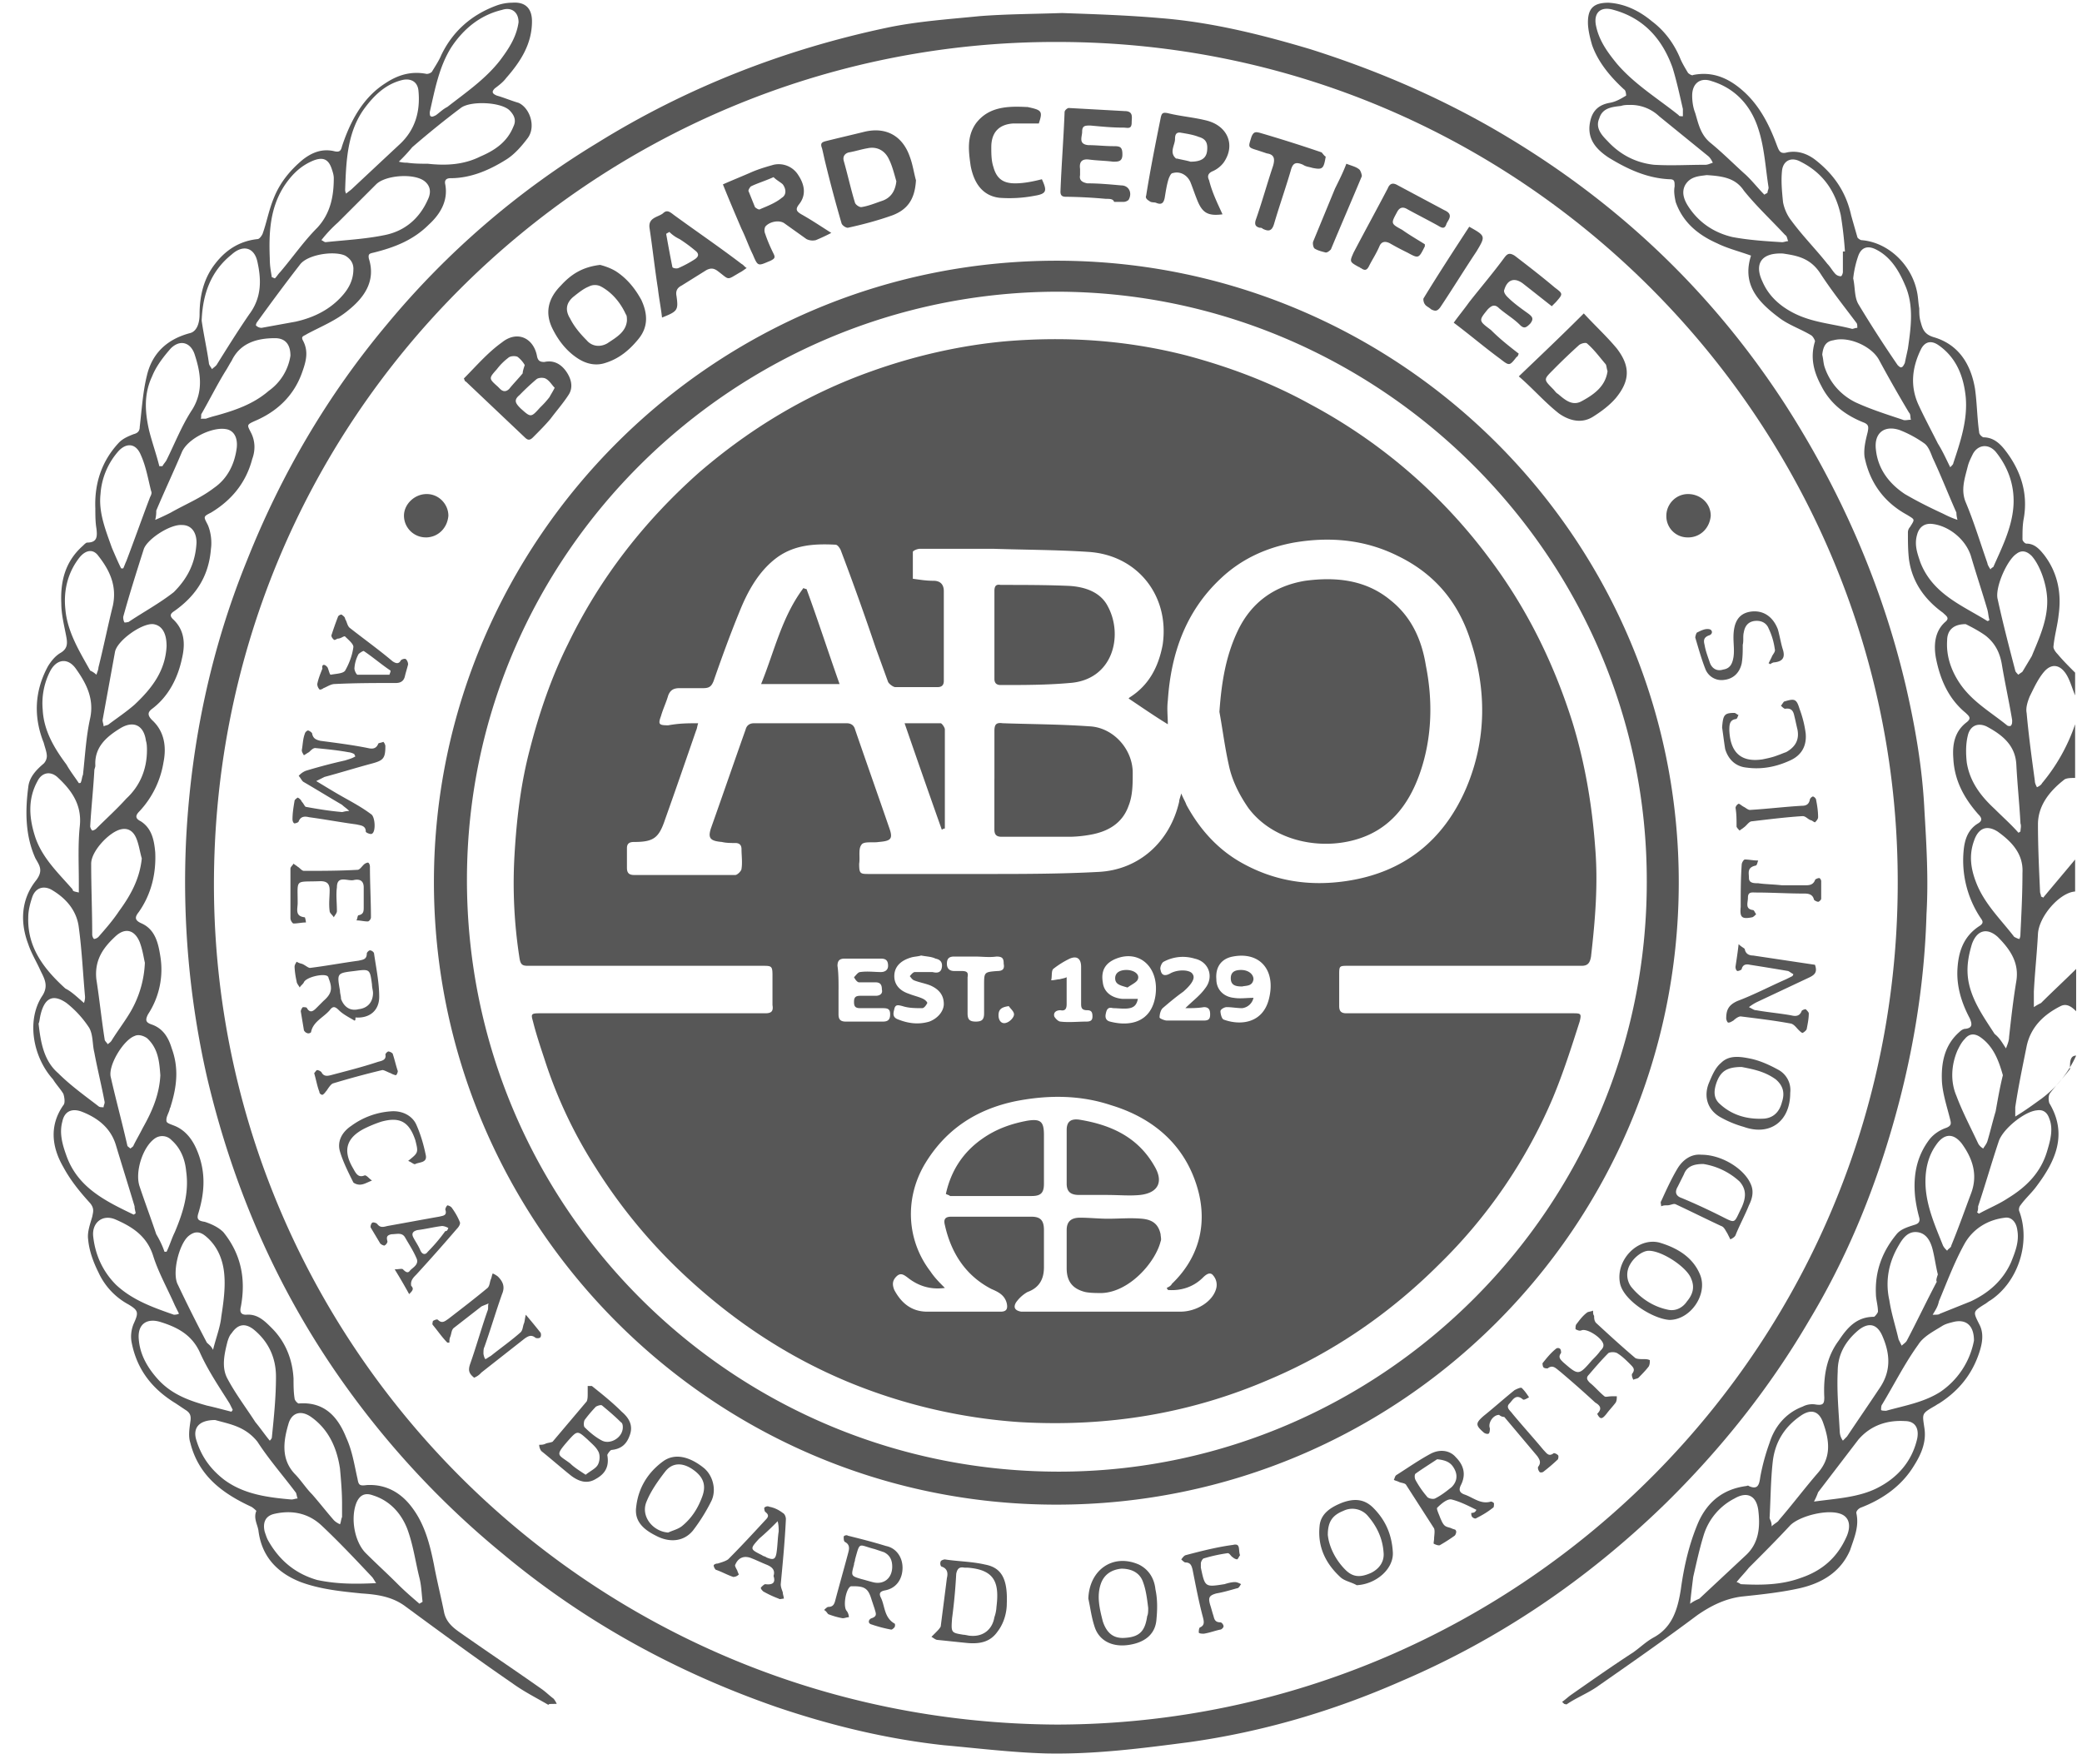 <svg xmlns="http://www.w3.org/2000/svg" width="72" height="61" fill="none" viewBox="0 0 72 61">
  <path fill="#575757" d="M71.584 36.968c-.214.285-.464.535-.678.82-.072.072-.072.25-.036.358.642 1.07.214 1.998-.428 2.855-.179.25-.393.429-.571.678-.036.036-.072.143-.036.215.392 1.07-.036 2.427-1 3.07-.071.035-.142.107-.214.142-.393.25-.393.25-.178.678.178.322.107.679 0 1-.25.75-.714 1.32-1.392 1.75-.072.035-.108.07-.179.106-.428.25-.393.25-.321.75.071.464-.107.892-.357 1.285-.429.714-1.107 1.178-1.856 1.463-.072.036-.143.107-.143.179.107.464-.072.856-.214 1.285-.322.75-.964 1.142-1.75 1.32-.642.143-1.32.215-1.998.286-.572.072-1.071.321-1.535.643-1.143.856-2.32 1.677-3.499 2.498-.32.215-.678.357-.999.572-.036.035-.071 0-.107 0l-.072-.072c.108-.071.215-.178.322-.25.714-.5 1.428-1 2.141-1.463.25-.179.429-.357.679-.5.678-.357.856-1 .964-1.678.107-.785.285-1.57.606-2.32.322-.714.857-1.142 1.642-1.25.036 0 .072-.035.107 0 .322.144.357-.07.393-.32a7.34 7.34 0 0 1 .321-1.178c.179-.572.572-1.036 1.143-1.25a.714.714 0 0 1 .464-.071c.25.035.285-.036.285-.25-.035-.714.072-1.392.5-1.963.285-.429.607-.821 1.214-.821.035 0 .142-.143.142-.179 0-.214-.071-.428-.071-.607-.036-.785.214-1.463.714-2.07.143-.179.393-.25.607-.321.143-.036.214-.107.178-.25a5.056 5.056 0 0 1-.142-.714c-.072-.714.035-1.392.5-2 .142-.178.356-.32.57-.392.179-.071.179-.143.143-.285-.107-.429-.25-.857-.285-1.285-.036-.643.071-1.285.606-1.75.072-.07.143-.107.215-.107.25-.035.214-.178.142-.357-.285-.535-.464-1.106-.428-1.713.036-.607.214-1.142.785-1.5.143-.106.072-.178 0-.285a3.591 3.591 0 0 1-.57-2.32c.035-.357.142-.714.499-.928.178-.107.107-.214 0-.321-.5-.571-.821-1.178-.857-1.928-.035-.464.036-.928.464-1.25.179-.142.072-.213-.035-.32-.607-.5-.893-1.178-1.036-1.928-.071-.428-.035-.893.322-1.214.178-.142.035-.214-.072-.321-.642-.464-1.07-1.07-1.178-1.856-.035-.321-.035-.607-.035-.928 0-.072.035-.143.071-.179.178-.285.178-.25-.107-.428-.785-.428-1.285-1.107-1.464-2-.035-.285.036-.57.108-.856.035-.178.035-.25-.108-.321-.642-.25-1.178-.643-1.499-1.285-.25-.464-.392-.964-.214-1.535 0-.036-.071-.178-.143-.214-.357-.214-.785-.357-1.106-.607-.714-.535-1.285-1.142-.964-2.142-.393-.143-.821-.25-1.178-.428-.643-.286-1.178-.714-1.428-1.428-.036-.178-.071-.357-.036-.535 0-.179 0-.25-.178-.25-.785-.036-1.464-.357-2.106-.75-.429-.285-.75-.642-.643-1.214.072-.392.286-.606.678-.678.215-.035.393-.143.572-.25 0 0 0-.178-.072-.214-.464-.428-.892-.928-1.106-1.535-.072-.25-.143-.535-.143-.785 0-.5.214-.678.714-.678.57.035 1.07.285 1.499.642.428.322.75.75.964 1.25.071.178.178.357.285.535.036.036.143.107.179.071.714-.142 1.285.143 1.785.607.535.5.856 1.143 1.106 1.82.072.18.107.322.357.25.357-.07.678.036.964.25.642.5 1.07 1.107 1.25 1.928.07.25.142.5.214.75 0 .035.107.107.142.107.928.071 1.75.857 1.928 1.82.036.179.036.357.071.536 0 .143 0 .285.036.428.071.25.107.464.464.571.857.25 1.285.928 1.428 1.785.071.5.071 1 .143 1.5 0 .07.071.142.142.178.322 0 .536.178.714.392.572.714.857 1.535.678 2.463-.035.215-.035.429-.035.679 0 .035.071.142.143.142.285 0 .464.215.607.393.464.607.606 1.32.5 2.07-.036.357-.144.714-.18 1.107 0 .071.072.179.144.25.178.214.392.428.606.642v.786c-.107-.25-.178-.536-.32-.75-.215-.321-.5-.357-.75-.071-.215.25-.357.57-.5.856-.072.179-.143.393-.107.572.071.785.178 1.57.285 2.355 0 .072.036.143.072.215.071-.036.142-.072.178-.143a6.36 6.36 0 0 0 1.142-2.035v1.856c-.142 0-.32 0-.392.072-.5.392-.893.892-.893 1.535 0 .75.036 1.535.072 2.32 0 .071.035.107.035.178.036 0 .072.036.072.036.357-.428.75-.892 1.106-1.32v1.106c-.535.036-1.249.857-1.285 1.463-.035.679-.107 1.321-.142 2v.535c.107-.072.178-.107.25-.143.392-.393.82-.785 1.213-1.178v1.464c-.143-.143-.321-.286-.535-.179-.572.286-1.036.714-1.178 1.392-.143.714-.286 1.392-.393 2.106v.322c.357-.215.643-.429.892-.607a3.831 3.831 0 0 0 1.214-1.5c-.214 0-.214.215-.214.465ZM61.018 6.733c.036-.036.071-.036.107-.071 0-.072.036-.107.036-.179-.107-.678-.143-1.392-.357-2.034-.25-.786-.786-1.392-1.607-1.642-.392-.143-.678.071-.678.5 0 .214.036.428.107.606.107.357.179.75.536 1.035.392.322.75.679 1.142 1.036.25.214.464.5.714.75Zm-.964 47.975a.39.39 0 0 1 .143.072c.678.035 1.392.035 2.07-.214.75-.25 1.285-.714 1.606-1.464.143-.357.072-.642-.214-.75-.464-.178-1.428.072-1.749.393-.464.5-.963 1-1.428 1.464-.142.178-.285.321-.428.5ZM58.198 4.02v-.25c-.107-.464-.214-.963-.357-1.427-.357-1-1-1.714-2.035-2-.464-.142-.714.108-.607.572.108.5.393.892.714 1.285.607.714 1.428 1.213 2.142 1.785 0 .035.072.035.143.035Zm5.533 4.676h.071a13.34 13.34 0 0 0-.143-1.249c-.178-.82-.606-1.463-1.392-1.856-.321-.179-.607-.036-.642.321-.036.357 0 .714.035 1.071.036.214.143.464.286.643.393.535.857 1 1.25 1.499.106.107.178.25.285.357a.273.273 0 0 0 .178.071c.036 0 .072-.107.072-.143v-.714Zm-1 43.228c.786-.107 1.535-.143 2.178-.464.714-.357 1.213-.928 1.392-1.713.071-.357-.072-.607-.428-.607-.607-.036-1.178.143-1.607.642l-1.392 1.82a2.254 2.254 0 0 1-.143.322Zm5.533-5.568c0-.536-.285-.75-.714-.643-.143.036-.285.072-.392.143-.286.178-.643.357-.821.642-.465.643-.821 1.357-1.25 2.07-.035.036-.035.144-.035.18 0 .035.107.035.178.035.642-.179 1.285-.286 1.856-.643a2.761 2.761 0 0 0 1.178-1.784ZM56.377 3.628c-.107 0-.214 0-.32.035-.322.036-.643.072-.75.429-.143.321.07.57.285.785.428.464.964.75 1.606.821.607.036 1.178 0 1.785 0 .072 0 .143-.036.25-.071-.036-.072-.071-.143-.143-.215L57.377 4.02a1.43 1.43 0 0 0-1-.392Zm7.71 5.997c.072.32.036.642.18.892a42.04 42.04 0 0 0 1.356 2.106c.035.036.107.107.142.071.036 0 .072-.071.108-.142.035-.179.07-.322.107-.5.107-.75.214-1.5-.108-2.213-.214-.5-.5-.964-.999-1.214-.285-.143-.5-.071-.607.214a3.48 3.48 0 0 0-.178.786Zm2.75 35.838c.142 0 .213 0 .25-.035l1.07-.429c.607-.285 1.107-.714 1.392-1.356.143-.357.286-.714.214-1.107-.035-.285-.214-.464-.428-.428-.607.071-1.107.393-1.392.892-.357.643-.607 1.32-.892 2-.036.178-.108.285-.215.463Zm.606-29.306c.072-.072.107-.107.107-.143.25-.75.5-1.5.429-2.284-.072-.714-.322-1.357-.928-1.785-.25-.179-.465-.143-.607.107-.322.642-.393 1.285-.107 1.927.214.465.464.929.678 1.357.178.285.285.535.428.82Zm.928 25.772c.036 0 .036.036.072.036.32-.179.678-.321 1-.535.642-.393 1.141-.893 1.356-1.642.107-.357.214-.75.07-1.107-.07-.214-.213-.321-.427-.286-.429.036-1.178.643-1.321 1.071-.25.75-.464 1.5-.714 2.25 0 .07 0 .142-.036.213ZM59.02 6.055c-.25.036-.571.036-.75.357-.142.285 0 .571.179.82.357.5.856.822 1.463.965.571.107 1.143.143 1.714.178.071 0 .142-.036.214-.036-.036-.07-.036-.178-.107-.214-.464-.5-1-1-1.428-1.535-.286-.428-.714-.5-1.285-.535Zm9.816 13.636c.036-.072.107-.072.107-.107.286-.643.607-1.285.679-2 .071-.713-.143-1.391-.607-1.963-.25-.285-.607-.25-.786.072-.07.143-.142.285-.178.428-.107.428-.25.821-.071 1.25.285.678.5 1.392.75 2.106 0 .035.035.107.106.214ZM58.448 55.458c.143-.107.25-.143.321-.178l1.606-1.5c.464-.428.5-1 .429-1.57-.072-.5-.393-.643-.821-.393a2.126 2.126 0 0 0-1.071 1.285c-.143.464-.25.964-.357 1.428-.036.285-.072.571-.107.928Zm12.35-34.66c0-.572-.25-1.25-.535-1.571-.178-.179-.357-.214-.535-.072-.322.214-.75 1.178-.643 1.571.179.821.393 1.642.607 2.463 0 .036.071.107.107.143.036-.036.107-.072.143-.107l.321-.536c.25-.607.535-1.213.535-1.892ZM61.66 8.767c-.75-.036-1 .357-.713.964.214.5.606.856 1.106 1.106.643.322 1.32.357 1.999.536.036 0 .107-.036.178-.036 0-.071 0-.143-.035-.178-.428-.572-.857-1.107-1.25-1.714-.356-.535-.82-.607-1.285-.678Zm-.392 44.013c.107-.107.214-.143.25-.214.464-.536.892-1.107 1.356-1.642.464-.536.393-1.107.178-1.714-.142-.428-.428-.5-.785-.25-.57.393-.892.928-.964 1.607-.07.642-.07 1.285-.107 1.927.036.107.072.143.072.286Zm1.749-40.515c.035.143.035.25.071.393.179.57.571 1 1.071 1.25.536.249 1.107.427 1.642.606.072.036.179 0 .286 0-.036-.072 0-.179-.072-.25a47.038 47.038 0 0 1-1.035-1.82c-.25-.465-1.035-.822-1.57-.679-.25.036-.357.179-.393.5Zm4.676 5.711c-.036-.142-.036-.214-.036-.25-.285-.642-.535-1.285-.82-1.891-.072-.179-.144-.393-.286-.5a3.979 3.979 0 0 0-.857-.464c-.535-.179-.892.107-.821.678.071.678.464 1.178 1 1.535.428.25.856.464 1.32.678.143.072.286.143.5.214Zm1.035 3.499c.036 0 .072-.036.072-.036-.036-.107-.036-.214-.072-.357-.178-.607-.392-1.25-.57-1.856-.18-.571-.75-1.035-1.322-1.107-.285-.036-.464.107-.535.357-.107.357 0 .643.107.964.428 1.107 1.463 1.5 2.32 2.035Zm-4.997 28.342.142-.143c.358-.535.75-1.106 1.107-1.642.428-.607.393-1.213.107-1.856-.178-.392-.464-.464-.82-.178-.465.392-.715.856-.715 1.427-.035.714.036 1.393.072 2.106a.57.57 0 0 0 .107.286Zm4.248-28.235c-.429 0-.643.214-.643.57-.036.536.143 1.036.428 1.464.429.643 1.071 1 1.642 1.464.036.036.143.036.143 0 .036-.036.036-.107.036-.179-.107-.642-.25-1.285-.357-1.927-.072-.428-.25-.75-.571-1-.25-.178-.536-.32-.678-.392Zm1.392 14.67c.071-.178.107-.285.107-.392.071-.642.143-1.285.25-1.928.107-.642-.215-1.106-.643-1.535-.357-.32-.714-.25-.892.25-.107.357-.179.714-.143 1.107.071.75.535 1.392.928 1.999.178.143.25.285.393.5Zm-2.356 7.818c-.072-.285-.107-.571-.179-.857-.071-.285-.214-.57-.535-.606-.321-.036-.5.214-.643.464-.357.606-.464 1.249-.32 1.892.07.464.213.892.32 1.356l.107.214c.072-.071.143-.107.179-.178.357-.679.678-1.357 1.035-2.035-.036-.036 0-.143.036-.25Zm2.82-11.601c.036-.072.036-.143.036-.179.035-.713.07-1.392.07-2.106.037-.642-.356-1.07-.856-1.427-.392-.25-.678-.107-.82.32-.18.5-.108.965.07 1.429.286.75.857 1.285 1.321 1.891.072.036.143.072.179.072Zm-.571 4.712c-.143-.5-.322-1-.786-1.321-.214-.143-.392-.107-.535.071-.107.107-.179.25-.25.393-.214.5-.25 1.07-.036 1.57.215.572.5 1.107.75 1.643a.43.43 0 0 0 .178.178c.036-.071.108-.143.143-.25.107-.357.179-.678.286-1.035.071-.392.142-.82.25-1.25Zm-2.678 3.676c0 .786.322 1.5.607 2.214.036.071.072.107.143.178.036-.071.143-.107.143-.178.25-.607.464-1.214.678-1.785.25-.643.071-1.214-.321-1.75-.286-.356-.607-.356-.893.072-.25.357-.357.785-.357 1.25ZM69.8 28.793c.036 0 .036-.035.072-.035 0-.107.035-.179 0-.286-.036-.678-.108-1.357-.143-2.035-.036-.678-.5-1.035-1.035-1.32-.322-.143-.572 0-.643.32-.071.286-.071.608-.036.929.107.678.5 1.178.964 1.606.286.286.571.536.821.821Z"/>
  <path fill="#575757" d="M36.744.451c1 .036 2.214.072 3.427.179 1.75.142 3.463.57 5.14 1.07 2.142.679 4.177 1.535 6.14 2.642 4.212 2.392 7.639 5.569 10.28 9.638 1.928 2.998 3.356 6.247 4.177 9.745.321 1.392.571 2.82.642 4.283.072 1.214.143 2.392.072 3.606-.072 2.534-.5 5.033-1.214 7.46-.678 2.32-1.606 4.534-2.855 6.604-1.357 2.32-3.035 4.426-4.962 6.318-2.677 2.606-5.712 4.676-9.138 6.14-2.356 1.035-4.784 1.749-7.318 2.106-1.642.214-3.284.428-4.962.392-1.178-.035-2.356-.178-3.534-.285-1.963-.214-3.89-.678-5.782-1.32-3.499-1.215-6.675-2.964-9.495-5.32a30.265 30.265 0 0 1-5.283-5.604C9.687 44.821 8.08 41.18 7.152 37.218a30.466 30.466 0 0 1-.713-8.246c.178-3.32.856-6.532 2.106-9.602 1.178-2.963 2.784-5.711 4.854-8.174a28.855 28.855 0 0 1 7.246-6.247C23.752 3.02 27.142 1.7 30.712.95c1.035-.214 2.106-.286 3.177-.393.928-.071 1.784-.071 2.855-.107Zm-.178 59.184c16.063-.036 29.378-13.207 29.056-29.699C65.337 14.48 52.665 1.451 36.566 1.451 20.538 1.415 7.152 14.48 7.402 31.042c.25 15.6 12.994 28.521 29.164 28.593Z"/>
  <path fill="#575757" d="M18.968 58.956c-.428-.25-.857-.464-1.25-.75-1.249-.857-2.462-1.749-3.676-2.641-.464-.357-1-.429-1.535-.464-.714-.072-1.428-.143-2.106-.393-.821-.321-1.356-.892-1.464-1.785-.035-.214-.178-.428-.071-.678 0 0-.107-.107-.178-.143-1-.464-1.82-1.07-2.107-2.213-.07-.214-.035-.464 0-.714.036-.214 0-.321-.178-.428l-.321-.215c-.821-.5-1.357-1.177-1.535-2.141-.036-.214 0-.429.071-.607.179-.393.179-.464-.178-.678a2.39 2.39 0 0 1-1.035-1.107c-.179-.357-.322-.75-.357-1.142-.036-.25.071-.536.142-.785.036-.179.072-.286-.071-.465-.357-.392-.678-.785-.928-1.249-.393-.678-.5-1.428 0-2.142.071-.071.036-.285 0-.392-.107-.179-.25-.322-.357-.5-.678-.75-.928-1.999-.393-2.856.25-.357.107-.607-.035-.892-.143-.321-.322-.607-.429-.928-.285-.75-.25-1.535.25-2.178.286-.357.143-.535 0-.785C.87 28.9.87 28.043.977 27.222c.036-.357.286-.607.536-.82a.386.386 0 0 0 .107-.25c0-.144-.072-.322-.107-.465-.357-.892-.322-1.785.142-2.641.108-.179.25-.357.429-.464.25-.143.25-.322.214-.536-.071-.392-.178-.785-.178-1.178-.036-.785.142-1.463.75-1.999.035-.035.106-.107.142-.107.357 0 .357-.214.321-.5-.036-.214-.036-.464-.036-.678-.035-.857.215-1.642.821-2.284.143-.143.322-.215.5-.286.143-.036.214-.107.214-.25.072-.607.107-1.213.25-1.785.179-.75.679-1.249 1.5-1.463.25-.072.32-.393.32-.643 0-.642.144-1.249.536-1.749.357-.464.821-.785 1.464-.856.071 0 .143-.108.178-.179.143-.393.214-.82.393-1.25.214-.535.571-.963 1-1.32.32-.25.678-.393 1.106-.286.178.036.214-.035.25-.178.285-.857.714-1.678 1.499-2.177.428-.286.892-.429 1.428-.322a.272.272 0 0 0 .178-.071c.107-.179.25-.393.322-.571C15.648 1.093 16.29.522 17.148.2a1.62 1.62 0 0 1 .57-.107c.465-.035.679.214.679.643 0 .785-.393 1.392-.893 1.963-.107.143-.25.25-.392.357-.107.107-.107.178.071.25.25.071.5.178.75.25.392.178.607.82.321 1.213-.214.286-.464.572-.75.75-.57.357-1.213.643-1.927.643-.143 0-.214.07-.179.214.107.57-.178 1.035-.57 1.392-.536.535-1.179.785-1.893.964-.142.035-.214.035-.178.214.25.785-.179 1.356-.714 1.785-.428.357-.964.57-1.428.82-.107.072-.214.072-.143.215.215.392.107.75-.035 1.142-.286.785-.857 1.32-1.607 1.642-.32.143-.285.143-.142.428.142.286.142.607.035.893-.214.82-.714 1.428-1.428 1.856-.285.143-.25.143-.107.428.107.25.143.572.107.821-.071.928-.5 1.607-1.249 2.142-.107.072-.214.143-.071.286.428.392.428.892.32 1.356-.142.678-.463 1.32-1.034 1.75-.143.106-.179.213 0 .392.428.392.5.928.392 1.463a3.238 3.238 0 0 1-.82 1.678c-.143.143-.18.25.035.357.393.25.464.678.5 1.07.036.75-.143 1.465-.571 2.071-.143.179-.143.286.107.393.464.214.57.678.642 1.142a2.822 2.822 0 0 1-.428 2c-.107.213-.071.285.143.356.392.143.57.464.678.821.25.678.178 1.32-.036 2 0 .035-.035.07-.035.106-.036.143-.143.286-.107.428.035.072.214.108.356.179.357.178.572.5.714.857.286.714.25 1.392.036 2.106-.071.214-.036.285.214.321.214.071.464.178.643.357.607.75.785 1.606.607 2.57-.036.143-.036.286.178.286.393-.036.643.214.892.464.465.464.714 1.07.75 1.749 0 .214 0 .464.036.678 0 .071.107.178.143.178.892-.07 1.356.465 1.642 1.179.214.464.285.963.392 1.427.036.215.072.25.321.215.643-.036 1.178.25 1.571.785.428.57.607 1.25.75 1.963.107.571.25 1.142.357 1.678.071.285.25.464.5.642.963.678 1.927 1.321 2.89 2 .144.106.25.214.393.32a.784.784 0 0 1 .107.179c-.25 0-.285 0-.285.036Zm-6.996-52.26c.071-.07.142-.106.214-.178.535-.5 1.106-1.035 1.642-1.534.535-.5.714-1.143.642-1.857-.035-.32-.285-.428-.57-.357-.572.143-.965.536-1.286.964-.607.821-.642 1.82-.678 2.82 0 .036 0 .072.036.143Zm1.035 48.048c-.072-.108-.107-.179-.143-.215-.571-.606-1.142-1.213-1.75-1.784-.463-.429-1.034-.536-1.641-.393-.286.071-.393.286-.321.607.035.107.071.214.107.285.392.714.963 1.178 1.713 1.392.678.143 1.32.143 2.035.108ZM17.933.77c0-.357-.25-.535-.571-.428-.75.179-1.321.643-1.75 1.285-.428.678-.57 1.464-.75 2.249 0 .036 0 .143.037.143.035.035.107 0 .178-.036.143-.107.25-.214.393-.285.642-.5 1.32-.964 1.82-1.607.322-.428.571-.82.643-1.32ZM7.438 49.104c-.57 0-.785.285-.642.714.178.57.5 1 .963 1.356.679.5 1.5.607 2.32.678.072 0 .143-.035.215-.035-.036-.072-.036-.179-.072-.215-.428-.57-.928-1.142-1.32-1.749-.429-.535-.964-.607-1.464-.75ZM9.401 9.588c.036 0 .072.036.108.036.071-.071.107-.143.178-.214.428-.5.821-1.071 1.285-1.535.464-.5.571-1.107.571-1.713 0-.108-.035-.215-.071-.322-.107-.321-.286-.428-.643-.285-.428.178-.714.464-.963.82-.536.786-.572 1.678-.536 2.57 0 .25.036.43.071.643ZM8.01 48.818c0-.036.036-.036.036-.071l-.107-.215c-.357-.57-.75-1.142-1.035-1.784-.286-.607-.786-.857-1.357-1.035-.464-.143-.785.07-.75.57.036.572.322 1.036.679 1.428.464.5 1.035.714 1.678.893.32.071.57.143.856.214ZM13.792 5.59a.998.998 0 0 0 .286.036c.25.036.5.036.714.036.642.071 1.249.035 1.82-.25.5-.214.928-.5 1.142-1.035.107-.214.036-.393-.143-.571-.32-.286-1.356-.322-1.677-.072-.571.429-1.142.893-1.678 1.357a5.926 5.926 0 0 1-.464.5Zm-6.818 5.498c.072.5.179.963.25 1.463 0 .072.071.143.107.214.072-.071.143-.107.179-.178.357-.571.714-1.143 1.106-1.714.429-.57.429-1.178.286-1.82-.107-.5-.5-.607-.893-.25-.714.571-1 1.356-1.035 2.284ZM6.19 45.426l-.143-.286c-.25-.57-.571-1.142-.75-1.713-.214-.678-.713-1-1.285-1.25-.464-.213-.856.108-.785.608.071.606.321 1.177.785 1.642.572.535 1.285.785 2 1.035.035 0 .106 0 .178-.036Zm-.68-29.305h.107c.035-.072.107-.143.143-.214.285-.572.535-1.214.892-1.75.393-.642.285-1.285.071-1.927-.143-.393-.5-.5-.82-.179-.25.286-.5.607-.643.964-.286.607-.25 1.214-.107 1.856.107.429.25.821.357 1.25ZM4.618 42c.036 0 .036-.036.072-.036 0-.072-.036-.143-.036-.25-.214-.714-.428-1.393-.643-2.106-.178-.607-.642-.964-1.213-1.178-.322-.107-.571 0-.643.357-.107.392 0 .785.143 1.178.393 1.106 1.356 1.57 2.32 2.034Zm6.497-33.698c.071.036.107.072.143.072.678-.072 1.392-.107 2.07-.25.678-.143 1.178-.571 1.464-1.214.142-.285.07-.5-.107-.642-.357-.286-1.357-.215-1.678.107l-1.321 1.32a4.62 4.62 0 0 0-.571.607ZM4.19 19.655h.071c.036-.072.072-.179.107-.25.286-.75.536-1.464.821-2.213.036-.072.072-.143.036-.215-.107-.428-.178-.856-.357-1.249-.178-.428-.535-.428-.82-.071a2.487 2.487 0 0 0-.572 1.427c-.071.643.178 1.25.393 1.857.107.25.214.5.32.714ZM1.334 35.396c.072.643.179 1.285.678 1.714.429.428.929.785 1.393 1.142.035.036.107.036.178.036 0-.072.036-.107.036-.179-.107-.57-.25-1.142-.357-1.713-.072-.286-.036-.607-.179-.857a3.565 3.565 0 0 0-.785-.857c-.464-.32-.75-.178-.892.393-.036.143-.036.25-.072.321Zm1.57-.714c.037-.107.037-.178.037-.214-.072-.785-.108-1.606-.215-2.391-.071-.607-.464-1.035-.963-1.321-.286-.143-.536-.036-.643.25-.071.214-.143.464-.143.714-.035 1.035.536 1.785 1.285 2.463.214.107.393.285.643.5Zm.43-11.35c.035-.108.07-.18.07-.25.18-.715.322-1.428.5-2.142.143-.679-.107-1.214-.5-1.714-.178-.25-.428-.214-.642.036-.428.535-.571 1.178-.5 1.82.072.786.5 1.464.857 2.107a.744.744 0 0 1 .214.142Zm-.608 7.531v-.357c0-.642-.035-1.32.036-1.963.071-.75-.321-1.25-.785-1.678-.25-.214-.536-.143-.678.143-.357.642-.286 1.32-.072 1.963.25.714.785 1.214 1.285 1.785 0 .071.072.071.214.107Zm0-3.784c.036 0 .072 0 .072-.035.035-.072.035-.179.071-.25.072-.643.107-1.321.25-1.963.143-.679-.143-1.214-.5-1.714-.285-.393-.678-.321-.892.107a2.436 2.436 0 0 0-.25 1.32c.036.715.393 1.322.821 1.893.143.25.286.428.428.642Zm11.78 28.379c.036-.036.071-.036.107-.072-.036-.285-.036-.535-.107-.82-.143-.572-.214-1.143-.428-1.714-.214-.536-.607-.964-1.178-1.142-.286-.108-.464 0-.572.25-.214.535-.07 1.356.322 1.748.357.357.75.714 1.106 1.071.25.25.5.464.75.678ZM12.222 9.303c0-.214-.108-.357-.286-.464-.393-.179-1.32-.036-1.57.321-.5.643-1 1.32-1.464 1.963-.036.036-.072.143-.036.143a.273.273 0 0 0 .179.071l1.178-.214c.642-.143 1.213-.428 1.641-.928.215-.25.357-.535.357-.892Zm-.393 42.692c0-.393-.036-.821-.072-1.214-.107-.714-.392-1.356-1-1.784-.356-.25-.677-.143-.784.25-.179.606-.25 1.213.214 1.713.214.214.392.5.607.714.25.285.5.607.75.892.07.072.142.107.213.143.036-.072.036-.178.072-.25v-.464Zm-1.785-39.694c0-.392-.178-.607-.535-.607-.643 0-1.214.179-1.5.786-.071.107-.142.25-.214.357-.285.464-.535.963-.82 1.463-.037.036 0 .143-.037.179h.179c.107-.036.214-.072.357-.107.642-.179 1.285-.393 1.82-.857a1.83 1.83 0 0 0 .75-1.214Zm-4.676 5.676a8.76 8.76 0 0 0 .535-.25c.5-.286 1.035-.5 1.5-.857.464-.321.713-.82.785-1.392.036-.357-.107-.607-.393-.642-.464-.072-1.285.32-1.5.785-.285.678-.606 1.356-.891 2.035 0 .071 0 .178-.036.32Zm1.428.785c0-.357-.179-.607-.5-.607-.393-.035-1.178.464-1.32.821-.25.786-.5 1.571-.715 2.356 0 .036 0 .107.036.179 0 .035.107 0 .143 0 .535-.357 1.07-.643 1.57-1.035.5-.5.75-1.036.786-1.714ZM9.33 49.818c.071-.072.071-.107.071-.107.072-.714.143-1.393.143-2.107 0-.642-.25-1.213-.785-1.642-.286-.214-.535-.178-.75.143-.071.072-.107.179-.142.286-.108.428-.215.892 0 1.285.285.535.642 1 .963 1.499.179.214.322.428.5.643ZM5.76 22.332c0-.464-.178-.714-.464-.75-.392-.036-1.249.571-1.32.964l-.429 2.356c0 .071.036.143.036.214.071-.036.143-.036.179-.071.285-.215.606-.429.892-.679.607-.57 1.07-1.178 1.107-2.034Zm-.678 3.605c0-.071 0-.214-.035-.321-.072-.536-.429-.714-.893-.429-.464.286-.892.643-.857 1.285 0 .072-.035.108-.035.179-.036.643-.107 1.285-.143 1.927a.27.27 0 0 0 .071.143.27.27 0 0 0 .143-.071c.357-.357.714-.678 1.035-1.035.464-.429.714-1 .714-1.678Zm2.285 20.74c.107-.429.25-.786.285-1.143.072-.464.143-.964.107-1.428-.035-.5-.214-1-.642-1.356-.214-.179-.393-.179-.607 0-.321.285-.571 1.285-.357 1.678.321.678.643 1.32 1 1.998.071.072.142.108.214.25ZM5.01 33.29c-.036-.142-.072-.428-.179-.713-.178-.429-.5-.5-.82-.215-.429.393-.75.821-.679 1.5.107.678.179 1.392.286 2.07 0 .071.071.107.107.178.036-.035.107-.071.143-.142.178-.286.392-.572.57-.857a3.66 3.66 0 0 0 .572-1.82Zm.535 3.891c-.035-.464-.071-.928-.464-1.285-.107-.071-.285-.143-.428-.071-.393.143-.928 1.035-.821 1.428.178.785.393 1.57.571 2.356 0 .035.071.07.107.107.036-.036.107-.072.107-.107.107-.215.214-.393.321-.607.322-.571.572-1.143.607-1.82Zm.143 6.104h.072c.107-.214.178-.464.285-.678.286-.678.5-1.356.393-2.106-.036-.393-.179-.785-.5-1.07a.442.442 0 0 0-.571-.072c-.429.285-.714 1.178-.536 1.677.179.536.393 1.107.572 1.642.107.179.214.393.285.607Zm-.785-13.6c-.072-.25-.107-.535-.214-.75-.107-.214-.286-.32-.536-.25-.392.108-1 .75-1 1.179 0 .82.036 1.642.036 2.463 0 .035.036.142.072.142a.27.27 0 0 0 .143-.071c.25-.286.5-.571.713-.892.393-.536.714-1.107.786-1.82Z"/>
  <path fill="#575757" d="M58.055 30.577c-.035 11.85-9.638 21.453-21.524 21.453-11.958 0-21.56-9.78-21.525-21.596.036-11.744 9.674-21.525 21.739-21.418 11.744.108 21.346 9.674 21.31 21.56Zm-1.106-.072c.035-11.244-9.246-20.418-20.418-20.418-11.102.036-20.347 9.031-20.383 20.276-.035 11.387 9.245 20.632 20.668 20.525 10.959-.107 20.133-9.103 20.133-20.383ZM16.041 13.088c.428-.429.821-.893 1.32-1.25.536-.428 1.107-.142 1.214.5.036.143.108.179.25.179.322-.072.571.071.75.32.178.25.25.536.107.786-.178.286-.428.571-.642.857-.179.214-.393.428-.607.643-.107.107-.179.107-.286 0l-2.035-1.928c-.035 0-.035-.036-.071-.107Zm3.141.321c-.107-.107-.178-.25-.321-.321-.071-.036-.25-.036-.321.036a8.053 8.053 0 0 0-.571.535c-.215.178-.143.285.035.464.357.321.357.321.678-.036a3.1 3.1 0 0 0 .322-.357c.035-.071.107-.178.178-.32Zm-1.035-.785a.962.962 0 0 0-.25-.286c-.071-.035-.25-.035-.321.036a2.05 2.05 0 0 0-.393.393c-.285.32-.285.32.036.606l.071.072c.108.107.215.107.322 0 .142-.179.32-.357.464-.536 0-.071.035-.178.071-.285Zm13.529-6.39c-.036.607-.25 1-.821 1.214-.5.178-1.035.32-1.535.428-.072 0-.179-.071-.214-.143a47.618 47.618 0 0 1-.572-2.142c-.035-.142-.07-.32-.107-.464-.071-.178 0-.214.143-.25.429-.107.893-.214 1.321-.32.75-.18 1.32.142 1.57.856.108.286.143.571.215.82Zm-.678.036c-.072-.25-.143-.536-.25-.75-.143-.321-.429-.464-.75-.393-.214.036-.428.107-.643.143-.142.036-.214.143-.178.286.143.5.25 1 .393 1.463.035.072.142.143.214.143.25-.036.5-.143.714-.214.321-.107.464-.357.5-.678Zm23.773 4.568c.393.428.786.785 1.143 1.214.464.606.464 1.106-.036 1.713-.214.25-.5.464-.785.643-.393.25-.821.142-1.178-.108-.5-.392-.893-.856-1.392-1.285.785-.75 1.499-1.428 2.248-2.177Zm.821 1.999c-.035-.107-.035-.214-.071-.25-.214-.25-.393-.5-.643-.714-.035-.036-.214 0-.285.072a20.63 20.63 0 0 0-.893.856c-.32.321-.32.321 0 .643.072.071.107.142.179.178.25.214.5.428.82.25.465-.25.822-.535.893-1.035ZM20.753 9.16c.142.036.357.107.535.214.393.25.678.607.892 1 .215.464.25.928-.107 1.356-.321.393-.678.678-1.142.821-.321.107-.643.036-.928-.143-.393-.25-.678-.606-.893-1.035-.285-.57-.142-1.07.286-1.499.357-.393.75-.642 1.357-.714Zm.928 1.928c0-.072 0-.179-.036-.214-.179-.393-.464-.75-.857-.964a.455.455 0 0 0-.428 0c-.179.071-.357.214-.536.357-.25.214-.285.464-.107.75.143.285.357.535.571.749.179.214.465.25.714.107.322-.214.643-.393.679-.785Zm20.596-3.677c-.535.071-.714-.071-.892-.535-.072-.179-.143-.393-.215-.572-.107-.25-.357-.392-.606-.32-.072 0-.108.106-.143.178-.072.214-.107.464-.143.678-.036.178-.107.25-.286.178-.071-.035-.178 0-.25-.071-.07-.036-.142-.107-.106-.178.142-.893.32-1.785.5-2.678.035-.178.07-.214.25-.178.427.107.892.143 1.32.25.75.178 1.035.856.607 1.463a.972.972 0 0 1-.357.286c-.179.071-.215.178-.143.321.107.428.285.785.464 1.178Zm-1.107-1.82c.357 0 .536-.108.572-.357.035-.286-.036-.429-.286-.5-.178-.072-.393-.107-.607-.143-.178-.036-.214.071-.214.214 0 .214-.214.464.036.678h.035c.143.036.357.072.464.108ZM28.748 8.054a6.724 6.724 0 0 1-.535.25.477.477 0 0 1-.322-.036l-.75-.535c-.178-.143-.535-.072-.677.107a.305.305 0 0 0 0 .25c.07.214.178.464.285.678.072.143.036.178-.107.25-.428.178-.428.214-.607-.215-.143-.285-.25-.606-.393-.892-.214-.5-.428-1-.642-1.535.321-.143.678-.285 1-.428.25-.107.5-.179.75-.25a.795.795 0 0 1 .856.357c.214.321.285.678.035 1-.142.178-.107.25.072.356.321.179.642.393 1.035.643ZM26.75 6.126c-.321.143-.571.214-.785.321-.036.036-.107.143-.072.179l.215.535c.035.036.142.108.178.072.25-.107.535-.214.75-.393.178-.107.142-.321.035-.464-.071-.071-.214-.143-.32-.25Zm11.493.75a17.288 17.288 0 0 0-1.392-.072c-.142 0-.178-.071-.178-.178.035-.928.107-1.82.143-2.749 0-.071.107-.143.142-.143l1.928.107c.321 0 .25.215.25.393 0 .25-.143.179-.286.179-.392 0-.75-.036-1.142-.072-.178 0-.285 0-.285.214 0 .179-.143.429.214.464.285 0 .57.036.892.036.214 0 .286.036.286.286 0 .25-.143.25-.322.25-.285-.036-.535-.036-.82-.072-.25-.036-.358.072-.322.321v.215c-.036.178.072.25.25.285.393 0 .785.036 1.178.072.25 0 .393.25.25.5a.273.273 0 0 1-.179.07h-.321c-.036-.106-.143-.106-.286-.106Zm14.279 5.354c-.035.072-.035.108-.071.108-.25.321-.25.321-.571.071-.536-.393-1.035-.82-1.607-1.25.179-.249.357-.463.536-.713.393-.5.82-1 1.214-1.535.107-.143.178-.178.356-.071.465.357.929.714 1.393 1.106.285.214.285.214.035.5l-.143.143c-.32-.25-.678-.536-.999-.786-.285-.214-.535-.142-.642.215-.036.071.035.178.107.25.214.214.464.392.713.57.143.108.215.18.072.357-.143.143-.214.179-.357.036-.214-.214-.464-.357-.714-.57-.143-.144-.25-.108-.393.035-.32.393-.32.393.108.714.32.321.642.57.963.82Zm-26.7-2.963c-.107.072-.143.107-.214.143-.5.286-.357.286-.786-.036-.142-.107-.25-.107-.392-.035l-.857.535c-.143.072-.214.179-.179.357.072.5.036.536-.5.75-.035-.322-.106-.678-.142-1-.107-.678-.179-1.356-.286-2.07-.071-.393.286-.393.464-.536.143-.142.25-.035.393.072.785.571 1.57 1.106 2.32 1.678.072.035.107.107.179.142Zm-2.677-1.249c-.036.036-.072.036-.107.071.07.393.142.786.214 1.143 0 .035.142.071.214.035a3.86 3.86 0 0 0 .535-.285c.179-.107.179-.214.036-.321a5.065 5.065 0 0 0-.535-.393 1.282 1.282 0 0 1-.357-.25ZM12.257 26.08a.514.514 0 0 0-.214-.07c-.393-.072-.785-.108-1.143-.143-.07 0-.142.071-.214.142-.071.036-.107.072-.178.107-.036-.07-.071-.107-.071-.178.035-.178.035-.393.107-.571 0-.036.071-.107.107-.107.035 0 .143.071.143.107.035.178.142.214.285.25.535.071 1.107.142 1.642.25.143.035.286.035.357-.143 0-.036.107-.036.179-.072a.27.27 0 0 1 .07.143c0 .429-.07.5-.463.607-.536.143-1.107.321-1.642.464l-.286.143c.357.214.643.392.964.571.321.179.643.357.928.571.143.072.179.607.036.678-.036.036-.214-.035-.214-.071 0-.214-.179-.214-.322-.25-.535-.071-1.106-.178-1.642-.25-.142-.035-.285-.035-.357.143 0 .036-.107.071-.142.071-.036 0-.072-.071-.072-.142 0-.215.036-.429.072-.643 0-.036.107-.107.107-.107a.279.279 0 0 1 .143.143c.07.071.107.178.142.178.393.072.821.143 1.25.179.035 0 .107-.036.25-.036-.108-.107-.179-.143-.25-.214-.429-.25-.893-.536-1.321-.785-.071-.036-.107-.143-.179-.215a.64.64 0 0 1 .25-.178 19 19 0 0 1 1.357-.357c.107-.036.25-.071.357-.143-.036-.036-.036-.071-.036-.071ZM49.274 8.446v.072c-.214.428-.214.428-.607.214a9.597 9.597 0 0 1-.607-.321c-.142-.072-.285-.072-.357.107-.107.25-.25.464-.357.678-.07.143-.142.179-.285.071-.036 0-.036-.035-.071-.035-.322-.179-.322-.179-.179-.5.393-.75.785-1.463 1.178-2.213.072-.179.179-.214.357-.107l1.606.857c.322.142.143.32.072.464-.072.25-.214.107-.357.035-.322-.178-.678-.357-1-.535-.178-.107-.285-.036-.357.107-.214.393-.214.393.179.607.25.178.5.321.785.5ZM35.924 4.27h-.893c-.5.036-.75.322-.75.821 0 .215 0 .464.072.679.107.392.321.57.75.57.32 0 .642-.07.928-.142.178.393.178.5-.25.571a4.629 4.629 0 0 1-1.214.071c-.607-.07-.892-.535-1-1.106-.07-.5-.142-1 .18-1.464.428-.57 1.07-.606 1.748-.57h.036c.5.106.535.142.393.57Zm9.923 1.142c-.072.428-.107.464-.464.393-.107-.036-.214-.036-.321-.108-.25-.107-.357-.07-.429.215-.178.607-.392 1.213-.57 1.82-.072.25-.18.286-.394.179-.035-.036-.07-.036-.107-.036-.142-.036-.178-.107-.142-.25.214-.607.392-1.25.606-1.892.072-.25.036-.392-.214-.428l-.321-.107c-.357-.107-.321-.107-.214-.464.071-.179.143-.179.285-.143a49.03 49.03 0 0 1 2.142.678c.036.036.107.143.143.143Zm16.17 28.272c-.072-.036-.108-.072-.179-.107-.428-.072-.857-.143-1.32-.215-.144-.035-.25 0-.286.143 0 .036-.107.072-.143.072-.036 0-.072-.072-.072-.143.036-.25.072-.464.108-.786.107.107.214.143.214.179.035.178.178.214.285.214l2.142.321c.072.215.036.322-.178.429l-1.82.856a1.575 1.575 0 0 0-.286.179c.142.071.178.107.25.107.392.071.82.107 1.213.178.143.036.286.036.357-.142 0-.036.107-.072.143-.072.036.036.107.107.107.143 0 .178-.036.357-.071.535 0 .036-.072.108-.143.143-.036 0-.107-.071-.143-.107-.071-.071-.143-.178-.25-.214-.571-.107-1.178-.178-1.749-.25-.071 0-.178.072-.25.143-.071.036-.107.071-.178.071-.036 0-.072-.107-.072-.142 0-.286.072-.465.393-.607.571-.215 1.107-.5 1.678-.75l.214-.107c.035-.036.035-.071.035-.071ZM16.79 46.998c.072-.036.108-.072.179-.107.357-.286.714-.536 1.035-.821.072-.072.072-.179.107-.286.036-.071.036-.178.072-.321.214.25.357.428.5.607.035.035.035.143 0 .178-.036.036-.143.036-.18 0-.142-.107-.249-.035-.356.036l-1.5 1.178a.64.64 0 0 1-.25.178c-.178-.142-.213-.25-.142-.464.214-.606.393-1.249.607-1.856.036-.071 0-.178.036-.25-.072.036-.179.072-.25.107l-.964.75c-.071.071-.071.178-.107.286-.036.071-.036.142-.036.214h-.071c-.179-.179-.322-.393-.5-.607-.036-.036 0-.107 0-.143.071-.035.143-.071.178-.035.143.142.25.035.357-.036.464-.357.928-.714 1.357-1.071.071-.071.071-.179.107-.286.036-.071.036-.143.071-.214a.816.816 0 0 1 .179.107c.178.179.25.357.143.607-.215.607-.393 1.214-.607 1.82-.036.072-.036.143-.036.25.036.179.072.179.072.179Zm3.677.928c.357.285.714.57 1.035.892.25.214.393.464.286.785-.107.322-.286.5-.643.536-.035 0-.143.143-.143.178.072.393-.071.643-.392.821-.286.179-.571.108-.857-.107-.357-.285-.678-.57-1.035-.856a.383.383 0 0 1-.072-.215c.072 0 .143 0 .215-.035.071-.036.178-.036.25-.072l1.177-1.392c.036-.071.036-.178.036-.285v-.25h.143Zm-.214 3.07c.178-.143.357-.215.428-.357.072-.143.072-.357 0-.464-.071-.143-.25-.286-.357-.393-.357-.321-.357-.321-.678.036-.464.535-.357.464.071.785.143.143.322.25.536.393Zm1.285-1.642c0-.036 0-.143-.072-.179-.214-.214-.428-.392-.642-.571-.036-.036-.143 0-.214.036a4.532 4.532 0 0 0-.393.464c-.036.071-.036.214 0 .25.179.178.393.357.607.464.285.142.714-.107.714-.464Zm9.674 4.856c0 .392-.214.713-.607.785-.178.035-.214.107-.143.25.143.285.107.678.464.892.036 0 .036.107 0 .143-.035.035-.071.071-.107.071a4.756 4.756 0 0 1-.678-.178c-.143-.036-.107-.179 0-.215.214-.071.143-.178.107-.32l-.107-.322c-.107-.357-.214-.464-.607-.464h-.107c-.178.071-.285.714-.143.857a.383.383 0 0 1 .072.214c-.072 0-.143.035-.215.035a2.623 2.623 0 0 1-.5-.142c-.035-.036-.07-.108-.142-.143.036-.036.107-.107.143-.107.178 0 .214-.107.25-.25.143-.536.285-1.035.428-1.57.036-.144.107-.322-.107-.43-.036-.035-.036-.106-.036-.178 0-.035.107-.071.143-.035.428.107.857.214 1.32.357.358.071.572.392.572.75Zm-.357-.036c0-.215-.071-.393-.286-.5l-.32-.107c-.572-.143-.5-.286-.68.357 0 .071-.035.107-.035.178-.107.393-.107.393.25.5.143.036.25.071.393.107.392.107.678-.143.678-.535Zm20.203-1.964c-.286-.144-.571-.287-.857-.358-.143-.036-.357.143-.5.286-.035.035.072.25.108.357.035.071.07.178.142.25.072.07.179.07.25.107.072.035.143.035.143.071.036.036 0 .143-.036.178a5.794 5.794 0 0 1-.5.322c-.035.035-.142 0-.214-.036-.035 0 0-.107 0-.178 0-.108.036-.25 0-.357l-.964-1.5c-.035-.071-.178-.071-.25-.107-.07-.035-.107-.035-.178-.071.036-.072.036-.143.107-.179.393-.25.75-.5 1.143-.713.32-.179.678-.143.892.107.285.285.357.606.178.963-.071.143-.071.25.108.322.32.107.57.357.928.25.035 0 .107.035.107.07 0 .037 0 .144-.036.144-.178.142-.357.25-.571.357-.036.035-.107 0-.143-.036-.036-.036-.036-.107-.036-.143.107 0 .143-.036.179-.107ZM49.7 50.46c-.214.143-.5.321-.75.5-.035.035-.035.142 0 .214a3.3 3.3 0 0 0 .393.571c.036.071.215.107.286.071.214-.107.393-.25.571-.392.179-.179.214-.393.107-.607-.107-.214-.25-.321-.607-.357ZM12.257 35.29c-.179-.106-.393-.214-.536-.356-.142-.143-.214-.143-.32 0-.215.25-.572.392-.643.75 0 .035-.107.07-.143.035-.036 0-.107-.071-.107-.107l-.107-.643a.27.27 0 0 1 .071-.142c.036 0 .143 0 .143.035.107.179.214.107.321 0l.25-.25c.286-.25.321-.428.178-.785 0-.036-.035-.071-.035-.071-.143-.107-.75.035-.821.214-.036.071-.107.107-.143.178-.036-.071-.107-.143-.107-.214a2.763 2.763 0 0 1-.071-.5c0-.071.035-.107.07-.178a.603.603 0 0 0 .18.071c.107.036.214.143.285.143.571-.071 1.142-.178 1.678-.25.143-.035.285-.035.285-.25 0-.035.072-.107.107-.107.072 0 .143.072.143.107.072.5.179 1 .179 1.5 0 .464-.322.75-.821.714 0 .07 0 .107-.036.107Zm.642-.963c0-.072-.035-.179-.035-.286-.072-.535-.072-.535-.607-.464-.607.072-.607.072-.5.678 0 .107.036.179.036.286.107.286.321.428.607.357.32-.036.5-.25.5-.571ZM55.235 48.89c.178-.179.107-.286-.072-.393a35.501 35.501 0 0 0-1.213-1.07c-.143-.108-.25-.25-.429-.108-.035 0-.107 0-.142-.035-.036-.036-.036-.143-.036-.143.143-.179.285-.357.464-.5a.109.109 0 0 1 .143 0c.035.036.035.107.035.143-.107.143-.035.214.072.321.535.464.535.464 1-.071.106-.107.213-.215.285-.322.035-.035.107-.107.107-.178.035-.214-.536-.607-.75-.535-.071.035-.143 0-.214-.036 0-.072 0-.143.036-.179.107-.142.214-.285.357-.392.035-.036.142-.036.214-.072 0 .072 0 .143.036.179 0 .071 0 .178.071.25.464.428.892.82 1.356 1.213.072.036.179.036.286.036.071 0 .143 0 .214.036 0 .071 0 .142-.036.214-.107.143-.25.285-.356.393-.036.035-.108.035-.179.07-.036-.07-.071-.178-.036-.213.107-.143.036-.214-.071-.322-.143-.142-.286-.285-.464-.392a.394.394 0 0 0-.286 0c-.25.25-.464.5-.678.75-.107.107-.071.178.036.285.178.143.321.321.5.464.035.036.142 0 .25 0h.178c0 .072 0 .143-.036.214-.107.143-.214.25-.321.393-.143.178-.214.214-.321 0Zm3.605-8.96c.714 0 1.499.5 1.713 1.035.107.25.036.5-.071.714-.143.357-.322.678-.464 1.035-.036.071-.108.107-.179.143l-.107-.214c-.071-.108-.107-.215-.214-.25-.536-.25-1.035-.5-1.57-.75-.072-.036-.18.036-.286.036-.072 0-.143 0-.215.035 0-.07-.035-.142 0-.178.179-.393.357-.785.572-1.142.178-.286.464-.5.82-.464Zm.071.32c-.321 0-.571.072-.678.358l-.214.428c-.107.179-.072.322.142.393.429.178.893.393 1.321.607.571.285.464.285.75-.286.143-.321.178-.607-.072-.892a2.406 2.406 0 0 0-1.249-.607ZM34.817 55.459c0 .25-.072.642-.322.963-.25.358-.606.429-1.035.393-.357-.035-.678-.071-1.035-.107-.071 0-.143-.071-.214-.107l.143-.143c.071-.071.142-.142.178-.214.072-.571.143-1.106.214-1.678.036-.142.036-.32-.178-.392-.036 0-.072-.107-.036-.179 0-.035.107-.071.143-.071.464.071.928.071 1.392.178.571.107.785.5.75 1.357Zm-1.892.5c-.036.5-.036.5.393.57.07 0 .178.036.25.036.428.036.749-.214.82-.642a1.26 1.26 0 0 0 .072-.357c.107-.857-.072-1.285-1-1.357h-.107c-.178-.035-.25.036-.285.215a19.15 19.15 0 0 1-.143 1.535ZM11.329 23.082c.035.072.071.25.107.25.178-.036.428-.036.5-.143.142-.25.25-.535.285-.82 0-.108-.178-.25-.286-.358-.035-.035-.142.072-.25.072-.035 0-.107.071-.142.035-.036-.035-.107-.107-.072-.178a11.6 11.6 0 0 1 .215-.607c0-.036.107-.107.142-.071.036.035.107.071.107.142.072.108.072.25.179.322.5.392 1 .75 1.463 1.142.108.071.215.107.286-.036.036-.035.143-.071.178-.035a.273.273 0 0 1 .072.178c-.036.143-.072.25-.107.393-.036.178-.143.25-.321.25-.714 0-1.393 0-2.107.035-.142 0-.285.107-.392.143-.036.036-.143.072-.143.036a.273.273 0 0 1-.071-.179c.035-.178.107-.357.178-.535-.036-.143.072-.179.179-.036Zm2.141.25c0-.036.036-.071.036-.143-.321-.214-.607-.464-.928-.678-.036 0-.143.071-.178.107a1.162 1.162 0 0 0-.143.5c0 .071.071.214.107.214h1.106Zm.679 21.418a18.362 18.362 0 0 0-.5-.857c.143 0 .25-.036.286 0 .107.107.178.143.25.035.107-.107.321-.214.214-.428-.107-.25-.25-.464-.393-.714-.107-.178-.285-.107-.464-.107-.178.036-.178.107-.143.25 0 .036-.035.107-.107.143A.27.27 0 0 1 13.15 43l-.32-.535c-.036-.036 0-.143.035-.179.036-.035.143 0 .178.036.107.143.215.107.357.072.607-.108 1.178-.215 1.785-.322.143-.035.286-.035.214-.25a.27.27 0 0 1 .072-.142.27.27 0 0 1 .143.071c.107.143.214.321.285.5.036.071-.036.178-.107.25a63.2 63.2 0 0 1-1.392 1.57c-.107.107-.214.215-.179.393.107.107.036.178-.071.285Zm1.357-2.285a.507.507 0 0 0-.215-.071c-.285.035-.57.107-.856.142-.143.036-.215.108-.143.25.071.143.178.286.25.464.071.143.178.143.25.036a5.77 5.77 0 0 0 .606-.714c.072 0 .072-.036.107-.107ZM26.75 54.494c.071-.214-.071-.321-.25-.392-.178-.072-.321-.143-.5-.214-.25-.108-.464-.036-.57.214-.036.035.035.142.07.214 0 .035.072.143.036.143a.273.273 0 0 1-.178.071c-.214-.071-.393-.178-.607-.25a.27.27 0 0 1-.071-.143c0-.035.071-.071.143-.071.107-.036.25-.071.356-.143.429-.428.857-.892 1.286-1.356.107-.107.142-.179 0-.286-.036-.035-.036-.143-.036-.143.036-.035.107-.071.178-.035.179.035.322.107.464.214.072.035.107.143.107.214-.035.75-.107 1.5-.178 2.249 0 .107.036.178.071.285 0 .072.036.143.036.215-.071 0-.143.035-.178 0a3.602 3.602 0 0 1-.536-.25c-.036-.036-.107-.107-.071-.143.035-.036.107-.107.143-.107.285.036.356-.072.285-.286Zm.143-1.892a9.42 9.42 0 0 1-.643.607c-.321.357-.321.357.107.571.036.036.108.036.143.072.25.107.321.071.357-.179.036-.25.036-.5.072-.714 0-.107 0-.214-.036-.357Zm20.025 2.214c-.178-.107-.428-.143-.571-.285-.5-.464-.785-1.036-.714-1.75.036-.463.428-.678.785-.82.393-.143.75-.143 1.071.178.428.428.643.928.678 1.535.036.571-.57 1.107-1.249 1.142Zm-1-1.749c.036.393.25.857.607 1.214.25.25.5.285.893.107.285-.143.464-.393.428-.714-.036-.5-.25-.928-.571-1.285a.704.704 0 0 0-.821-.143c-.357.143-.535.357-.535.821Zm11.815-7.425c-.571-.035-1.606-.678-1.713-1.285-.143-.785.606-1.57 1.356-1.392.607.178 1.178.5 1.428 1.142.25.679-.357 1.535-1.071 1.535Zm-.714-2.391c-.214 0-.5.214-.642.464a.702.702 0 0 0 .035.785c.322.393.75.678 1.25.785.285.072.535-.071.678-.285.178-.214.285-.464.143-.786-.143-.392-1-.963-1.464-.963Zm-35.017 8.852c.072-.642.393-1.178.928-1.57.393-.286.893-.179 1.392.214.322.25.464.75.286 1.142a6.237 6.237 0 0 1-.643 1.035c-.32.393-.82.428-1.285.178-.428-.214-.75-.5-.678-.999Zm1.107.892c.142-.07.321-.107.464-.214.357-.285.57-.642.714-1.035.143-.393.035-.678-.322-.928s-.713-.25-.963.071c-.25.322-.5.679-.643 1.036-.214.5.214 1.035.75 1.07ZM61.91 37.789c0 1-.714 1.499-1.606 1.178a3.644 3.644 0 0 1-.786-.322c-.464-.25-.607-.714-.428-1.178.107-.25.214-.535.428-.713.286-.286.679-.215 1.035-.143.322.071.643.214.964.392a.797.797 0 0 1 .393.786Zm-1.678-.893c-.5 0-.714.143-.856.5-.107.286-.143.571.107.785.428.393.963.536 1.535.5.356-.036.535-.285.606-.571.107-.321.036-.571-.214-.785-.392-.286-.82-.357-1.178-.429ZM37.637 55.28c.035-1 .856-1.571 1.749-1.178.357.178.535.5.571.856.071.322.071.678.036 1.035-.036.536-.429.821-1 .893-.571.071-1-.179-1.142-.643-.107-.321-.143-.642-.214-.964Zm2.07.32c-.036-.285-.071-.606-.178-.892-.108-.32-.393-.464-.75-.464-.357.036-.607.215-.714.536-.143.428-.036.856.072 1.285.142.428.392.607.785.57.5-.035.678-.249.75-.749.035-.071.035-.178.035-.285ZM10.044 30.863v-.82c0-.072.071-.108.107-.18.036.037.107.072.143.108.071.036.143.143.214.143.607 0 1.214 0 1.856-.036.072 0 .143-.107.214-.178a.27.27 0 0 1 .143-.072c.036 0 .072.072.072.143 0 .571.035 1.178.035 1.749 0 .071-.071.143-.107.143-.143 0-.25-.036-.393-.036.036-.071.036-.178.072-.178.178-.036.178-.143.178-.286v-.678c0-.286-.214-.286-.357-.25-.214.036-.57-.178-.57.25-.036.25 0 .535 0 .82 0 .072-.072.144-.108.215-.035-.071-.143-.143-.143-.214-.035-.25 0-.5 0-.714 0-.214-.071-.321-.32-.321-.893.035-.786-.107-.786.75 0 .213-.107.463.25.499 0 0 .035.107.035.178-.142 0-.285.036-.428.036-.036 0-.107-.107-.107-.178v-.893Zm51.116-7.924.108-.214c.035-.107.142-.179.107-.286a2.37 2.37 0 0 0-.215-.714c-.071-.178-.25-.285-.5-.25-.213.036-.32.179-.356.393-.036.143 0 .286-.036.428 0 .215 0 .429-.036.643-.071.321-.285.535-.606.571a.598.598 0 0 1-.643-.357c-.143-.357-.25-.75-.357-1.106 0-.036.036-.179.071-.179.143-.071.286-.143.429-.107.107.036.107.178-.036.214-.179.072-.179.179-.143.321.036.215.107.393.179.607.071.214.25.321.464.25.25-.036.321-.214.357-.428.035-.215 0-.464 0-.678 0-.536.178-.822.57-.893.43-.071.786.143.965.607.071.25.107.5.178.714.072.25 0 .392-.285.428-.072 0-.108.036-.179.072.036 0 0-.036-.036-.036ZM46.56 5.662c.179.072.357.107.464.214a.507.507 0 0 1 .072.214c-.357.857-.714 1.678-1.071 2.535-.036.036-.107.107-.178.107-.143-.036-.286-.071-.393-.143-.036-.036-.072-.178-.036-.25l.75-1.82c.142-.286.285-.571.392-.857Zm4.249 2.178c.571.321.571.321.25.857-.428.642-.821 1.285-1.25 1.927-.106.143-.178.143-.32.071-.072-.07-.18-.107-.215-.178-.036-.036-.071-.178-.036-.214.5-.821 1.036-1.642 1.571-2.463Zm-7.925 45.94c-.035.035-.071.142-.107.142a.27.27 0 0 1-.143-.071c-.071-.036-.107-.143-.178-.143a5.548 5.548 0 0 0-.821.179c-.036 0-.107.107-.107.178v.143c.143.678.143.678.82.571.108-.036.25-.071.358-.071.071 0 .143.035.214.071-.036.036-.071.143-.143.143-.25.071-.5.143-.714.178-.25.072-.285.143-.214.393.036.107.072.25.107.357.036.107.036.25.25.25.036 0 .107.071.107.143 0 .035-.071.107-.107.107-.178.035-.357.107-.571.142-.072 0-.143 0-.179-.035 0-.036 0-.143.036-.179.179-.071.143-.214.107-.357-.143-.535-.25-1.106-.357-1.642-.035-.142-.071-.25-.25-.25-.035 0-.107-.07-.142-.107.035-.035.071-.107.142-.142.536-.143 1.107-.286 1.642-.357.286-.072.179.178.25.357Zm-30.02-12.958c-.178.071-.285.143-.428.143a.383.383 0 0 1-.214-.072c-.179-.357-.357-.714-.464-1.07-.107-.358.071-.679.392-.893a2.618 2.618 0 0 1 1.357-.5c.392-.035.75.143.892.464.143.322.25.679.322 1.035.07.286-.215.25-.357.322-.036.035-.143-.072-.25-.107.357-.286.357-.286.25-.714-.215-.643-.536-.821-1.179-.643a4.359 4.359 0 0 0-.606.25c-.607.321-.714.75-.393 1.32.107.18.178.394.428.286.072 0 .143.108.25.179Zm46.69-15.67c.035-.428.071-.5.428-.5.036 0 .107.072.143.072-.036.035-.036.142-.107.142-.214.036-.214.215-.214.393.035.785.428 1.107 1.142 1 .178-.036.357-.072.535-.143.107-.036.179-.072.286-.107.321-.179.464-.429.392-.786-.035-.142-.07-.32-.107-.464-.035-.178-.107-.285-.32-.25-.036 0-.108-.07-.144-.107.036-.035.072-.107.108-.142.356-.107.428-.107.535.25.107.285.178.57.214.856.036.429-.143.75-.535.928-.464.215-.964.322-1.5.25-.392-.035-.642-.285-.75-.642-.035-.215-.07-.5-.106-.75ZM14.72 18.583a.754.754 0 0 1-.75-.75c0-.392.358-.749.786-.749.428 0 .75.357.75.75-.036.428-.357.75-.786.75Zm43.656 0a.732.732 0 0 1-.75-.75c0-.392.321-.749.75-.749.428 0 .785.321.785.75-.036.428-.357.75-.785.75Zm-6.533 30.343c-.214 0-.392.286-.32.464 0 .036 0 .143-.037.179-.035.035-.142 0-.178-.036-.286-.25-.286-.321 0-.571.357-.286.714-.607 1.07-.893.072-.035.215-.107.25-.071.108.107.18.214.25.321-.07.036-.178.107-.214.072-.25-.215-.357.035-.464.142-.143.143.036.25.107.357.357.429.714.821 1.071 1.25.107.107.179.25.357.107a.27.27 0 0 1 .143.071c.036.036 0 .143 0 .143a6.213 6.213 0 0 1-.5.428c-.035.036-.142.036-.142 0-.036-.035-.072-.142-.036-.178.107-.143.035-.25-.036-.357l-1.142-1.356a.273.273 0 0 1-.179-.072Zm9.781-18.313h.786c.143 0 .285 0 .357-.178 0-.036.107-.072.143-.072.035 0 .071.072.071.107v.607c0 .036-.071.107-.107.107a.27.27 0 0 1-.143-.071c-.036-.179-.178-.214-.321-.214-.571 0-1.142-.036-1.678-.036-.143 0-.285-.036-.285.178 0 .179-.108.393.178.429.036 0 .072.107.107.143-.035.035-.107.107-.143.107-.357.071-.428 0-.392-.357 0-.5 0-.964.035-1.464 0-.071.072-.178.108-.178.142 0 .285.035.463.035-.035.072-.035.179-.106.179-.286.071-.215.25-.215.428 0 .179.179.179.322.179.214.035.5.035.82.071Zm-50.759 6.496c.036-.036.072-.107.107-.107a.27.27 0 0 1 .143.071c.072.143.179.143.321.107.536-.142 1.107-.285 1.642-.464.143-.035.286-.071.25-.25 0-.035.072-.107.107-.107a.27.27 0 0 1 .143.072c.072.214.107.392.179.607 0 .035-.036.142-.072.142a.603.603 0 0 1-.178-.071c-.107-.036-.214-.107-.286-.107a30.55 30.55 0 0 0-1.713.464c-.072.036-.143.143-.214.25-.036.035-.072.107-.143.143-.036 0-.107-.036-.107-.108-.072-.178-.107-.392-.179-.642Zm49.154-9.173c0-.036.035-.108.107-.143.035 0 .107.071.178.107.072.036.143.107.214.107.607-.036 1.178-.107 1.785-.143.143 0 .25-.036.286-.214 0-.036.071-.107.107-.107.035 0 .107.071.107.107.036.178.071.393.071.607 0 .071-.071.143-.107.178-.036 0-.107-.071-.143-.071-.107-.036-.178-.143-.285-.143-.571.036-1.142.107-1.75.179-.106 0-.178.143-.285.214-.036.035-.107.071-.143.107-.035-.036-.107-.107-.107-.143 0-.25 0-.428-.035-.642Z"/>
  <path fill="#575757" d="M50.702 33.397h-4.07c-.32 0-.32 0-.32.322v1.07c0 .179.07.25.249.25h7.817c.286 0 .322 0 .25.286-.285.892-.57 1.785-.928 2.642a17.707 17.707 0 0 1-3.926 5.747c-1.678 1.677-3.641 3.034-5.819 3.962-2.784 1.213-5.675 1.677-8.71 1.499a18.89 18.89 0 0 1-5.925-1.392c-2.142-.892-3.998-2.142-5.676-3.712a18.693 18.693 0 0 1-3.034-3.677 15.98 15.98 0 0 1-1.785-3.784c-.142-.428-.285-.857-.392-1.285-.072-.25-.072-.286.214-.286h7.817c.214 0 .286-.071.25-.285v-1.035c0-.322-.036-.322-.357-.322h-8.103c-.178 0-.25-.035-.286-.25a16.775 16.775 0 0 1-.178-3.533c.071-1.25.214-2.5.536-3.713.32-1.25.75-2.498 1.32-3.64 1.107-2.285 2.642-4.248 4.534-5.926 1.784-1.535 3.748-2.713 5.96-3.498 1.5-.536 3.07-.893 4.641-1.036 2.142-.178 4.212-.035 6.283.5 1.463.393 2.891.928 4.248 1.678a18.667 18.667 0 0 1 6.21 5.354c1.286 1.714 2.214 3.606 2.856 5.64.429 1.392.678 2.856.786 4.32.107 1.284 0 2.534-.143 3.783-.036.214-.107.321-.321.321h-3.998ZM24.144 25.01c-.036.107-.036.178-.071.25-.357 1.035-.714 2.07-1.071 3.07-.214.642-.393.785-1.071.785-.143 0-.25.036-.25.214v.678c0 .179.071.25.25.25h3.498c.071 0 .214-.143.214-.214.036-.214 0-.464 0-.678 0-.143-.071-.214-.214-.214-.143 0-.321 0-.464-.036-.428-.036-.5-.143-.357-.536.393-1.106.785-2.248 1.178-3.355.036-.143.143-.214.285-.214h3.213c.143 0 .25.071.286.214.392 1.142.785 2.249 1.178 3.391.142.393.071.464-.357.5-.214.036-.536-.036-.607.107-.107.143-.036.428-.072.642 0 .358.036.358.357.358h3.927c1.32 0 2.677 0 3.998-.072 1.392-.071 2.463-1.035 2.784-2.427 0-.072.036-.143.072-.286.071.179.142.286.178.393.464.857 1.107 1.57 1.963 2.034 1.107.607 2.285.786 3.534.607 2-.285 3.391-1.392 4.177-3.212.714-1.678.714-3.427.142-5.14-.428-1.321-1.249-2.285-2.498-2.892-1.142-.571-2.356-.678-3.606-.464-.963.179-1.82.571-2.534 1.25-1.214 1.142-1.713 2.605-1.82 4.212-.036.285 0 .57 0 .82-.465-.285-.929-.606-1.357-.892l.036-.036c.678-.428 1-1.07 1.142-1.82.25-1.678-.857-3.105-2.57-3.213-1.07-.071-2.178-.071-3.284-.107h-2.535c-.107 0-.25.072-.25.107v.929c.25.035.465.07.715.07.25 0 .356.144.356.358v3.105c0 .143-.07.214-.214.214h-1.463c-.072 0-.214-.107-.25-.178l-.428-1.178a94.553 94.553 0 0 0-1.214-3.391c-.036-.071-.107-.178-.178-.178-.714-.036-1.393 0-2 .428-.642.464-1.035 1.178-1.32 1.892-.322.785-.607 1.57-.893 2.391-.071.179-.142.25-.357.25h-.82c-.215 0-.322.072-.393.25-.072.25-.179.464-.25.714-.107.286-.072.321.25.321.392-.071.678-.071 1.035-.071Zm16.242 19.597c0-.036-.036-.036-.036-.072.071-.035.143-.07.178-.142.893-.857 1.214-1.964.928-3.142-.392-1.57-1.499-2.57-3.034-3.034-1.07-.357-2.177-.357-3.284-.142-1.392.285-2.463 1-3.177 2.213-.678 1.178-.606 2.605.215 3.676.142.215.32.393.5.572-.5.07-.929-.072-1.286-.357-.143-.107-.25-.179-.393-.036-.142.143-.142.285-.07.464.249.464.606.75 1.141.75h2.535c.214 0 .25-.108.214-.286-.071-.286-.286-.393-.535-.5-.893-.464-1.393-1.25-1.607-2.213-.035-.143-.035-.285.214-.285h2.785c.32 0 .428.142.428.464v1.285c0 .428-.178.714-.571.856a1.235 1.235 0 0 0-.393.357c-.107.179-.035.286.179.322h5.497c.571 0 1.142-.357 1.25-.822a.494.494 0 0 0-.108-.428c-.107-.143-.25-.035-.357.072-.321.32-.75.464-1.213.428Zm2.962-10.102a.457.457 0 0 1-.392.357c-.179 0-.357-.036-.536-.036-.071 0-.214.072-.214.143s.036.25.107.286c.571.214 1.357.142 1.57-.714.25-1-.32-1.642-1.249-1.464-.392.072-.606.357-.57.785 0 .357.25.607.606.643.214.036.428 0 .678 0Zm-14.35-.286v.857c0 .179.072.25.25.25h1.285c.179 0 .25-.071.25-.25 0-.178-.071-.214-.25-.214h-.785c-.178 0-.214-.071-.214-.214 0-.143.036-.214.214-.214h.536c.142 0 .25-.072.214-.215 0-.142-.036-.25-.214-.25h-.572c-.07 0-.142-.107-.178-.178.071-.071.143-.178.214-.178.25-.036.5 0 .714 0 .143 0 .25-.072.25-.215 0-.178-.071-.25-.25-.25h-1.25c-.178 0-.25.072-.25.25.037.25.037.536.037.821Zm10.352.322c-.035.178-.107.285-.285.321-.179.036-.393 0-.571 0-.143-.036-.215 0-.25.178-.036.143 0 .25.143.286.678.178 1.427.036 1.57-.892.143-.964-.535-1.607-1.356-1.285-.357.142-.536.392-.464.82.035.322.285.536.678.572h.535Zm-7.496-1.5c-.107.036-.25.036-.357.072-.357.107-.57.321-.57.642 0 .286.178.5.499.607.178.072.357.107.5.179.071.035.142.107.142.142-.035.072-.107.179-.178.179-.214 0-.464 0-.678-.071-.143-.036-.25-.072-.286.107-.036.142-.071.285.143.357.357.142.714.178 1.07.071.286-.107.5-.357.5-.607 0-.285-.142-.5-.464-.642-.178-.072-.392-.107-.57-.179-.072-.035-.108-.107-.143-.143.035-.035.107-.142.178-.142h.607c.143.035.285.035.321-.143.036-.179-.036-.286-.214-.321-.143-.072-.321-.072-.5-.108Zm9.138 1.821c.25-.25.5-.428.679-.678.32-.393.142-.928-.357-1.035a1.396 1.396 0 0 0-1.071.107c-.072.035-.143.214-.107.285.035.214.178.214.357.107.285-.142.678-.107.75.036.106.143-.037.357-.322.607-.25.178-.464.357-.714.571-.071.071-.107.214-.107.321 0 .036.178.107.25.107h1.285c.178 0 .214-.071.214-.214 0-.143-.036-.25-.214-.25-.214.036-.428.036-.643.036Zm-7.282-1.785h-.714c-.178 0-.25.072-.25.25s.108.25.25.25h.25c.179 0 .25.036.215.214v1.25c0 .214.07.285.285.285.214 0 .286-.071.286-.286v-.963c0-.464 0-.464.464-.5.178 0 .25-.072.214-.25 0-.178-.036-.25-.25-.25-.25.036-.5 0-.75 0Zm3.177.714v.928c0 .143-.035.25-.214.214-.143 0-.25.072-.214.215.036.07.143.178.214.178.286.036.607 0 .893 0 .142 0 .214-.036.214-.178 0-.143-.036-.215-.179-.215-.178 0-.214-.071-.214-.214v-1.285c0-.285-.143-.392-.393-.285a3.08 3.08 0 0 0-.57.356c-.072.072-.036.25-.072.393.107 0 .214-.035.286-.035.142-.036.178-.036.25-.072Zm-1.999 1c-.25.035-.357.107-.357.32 0 .18.108.322.286.25.107-.035.25-.178.25-.285 0-.107-.143-.214-.179-.285Z"/>
  <path fill="#575757" d="M42.17 24.617c.071-1 .214-1.927.642-2.82.465-.963 1.25-1.535 2.32-1.713 1.072-.143 2.107-.036 2.963.678.714.571 1.071 1.357 1.214 2.25.25 1.248.214 2.534-.214 3.747-.393 1.107-1.071 1.963-2.249 2.285-1.285.357-2.856 0-3.677-1.107-.32-.464-.57-.964-.678-1.5-.143-.642-.214-1.248-.321-1.82Zm-7.781 2.319v-1.642c0-.214.035-.321.285-.285 1 .035 2 .035 2.999.107.82.035 1.499.785 1.499 1.606 0 .393 0 .785-.143 1.142-.214.607-.714.893-1.32 1a4.374 4.374 0 0 1-.679.071h-2.392c-.178 0-.25-.071-.25-.25v-1.749Zm0-4.996v-1.5c0-.143.035-.25.214-.214.785 0 1.606 0 2.392.035.535.036 1.07.215 1.32.714.536 1 .179 2.535-1.32 2.642-.786.071-1.607.071-2.392.071-.143 0-.214-.071-.214-.214v-1.535Zm-6.497-1.57c.393 1.07.75 2.177 1.142 3.284h-2.713c.464-1.143.714-2.32 1.464-3.32a.276.276 0 0 0 .107.036Zm4.676 8.316a429.227 429.227 0 0 1-1.285-3.676h1.25c.035 0 .142.142.142.214v3.427c-.071 0-.071.035-.107.035Zm5.748 13.457c.392 0 .785-.036 1.177 0 .393.036.572.214.643.536 0 .07.036.178 0 .25-.178.713-1.07 1.748-2.035 1.784-.178 0-.392 0-.57-.035-.43-.108-.643-.357-.643-.822v-1.32c0-.286.143-.429.464-.429.321 0 .642.036.964.036Zm-5.606-.856c.18-.821.608-1.463 1.286-1.928.464-.32.964-.5 1.535-.606.464-.072.571.035.571.5v1.677c0 .321-.107.428-.428.428h-2.82c-.036-.035-.072-.035-.143-.071Zm5.606.034h-1c-.285 0-.428-.107-.428-.392v-1.856c0-.286.143-.393.428-.357 1.107.178 2.035.606 2.606 1.606.321.535.143.928-.5 1-.357.035-.714 0-1.106 0Zm4.639-7.209c-.214 0-.392-.035-.392-.285 0-.215.142-.286.356-.286.25 0 .429.143.429.321-.036.25-.25.215-.393.25Zm-3.962.036c-.25-.072-.428-.107-.428-.321 0-.179.142-.286.392-.286s.464.143.393.321c-.036.107-.214.179-.357.286Z"/>
</svg>
